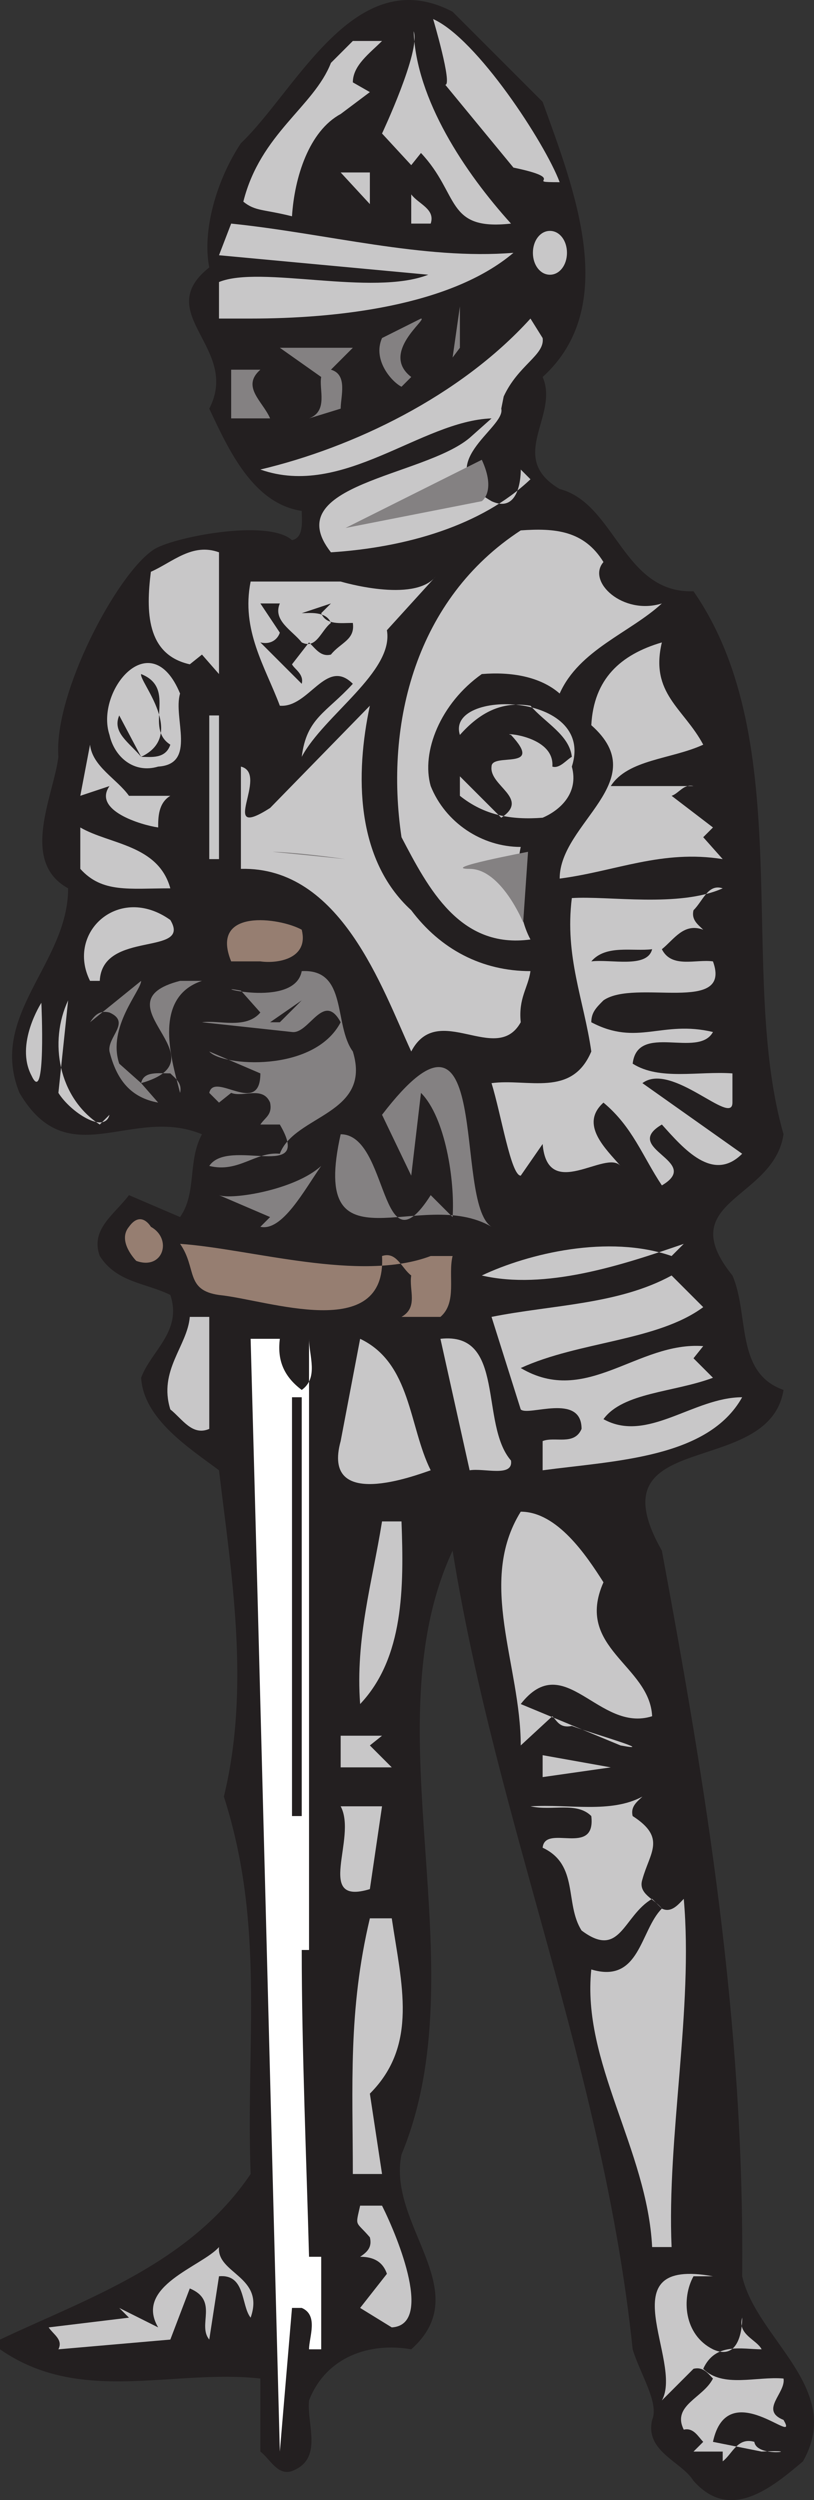 <svg xmlns="http://www.w3.org/2000/svg" width="250.89" height="770.065"><rect width="100%" height="100%" fill="#333333" stroke="none"/><path fill="#231f20" fill-rule="evenodd" d="M167.25 31.37c9.75 27 24 63 0 84.75 5.25 12-11.25 24.75 5.25 34.5 17.25 4.5 19.5 32.25 41.25 31.5 32.25 46.5 13.5 117.75 27.75 167.25-3 20.25-34.5 20.25-15.75 43.5 5.25 12 .75 30 15.75 35.25-4.5 27.75-59.25 11.25-37.5 49.5 13.5 72.75 25.5 144.75 24.75 223.5 4.5 19.5 31.5 34.5 18.75 57-9.75 8.25-22.5 18.75-33.75 6-3.75-6-15-9-12.75-18.75 2.25-5.25-3.75-14.25-6-21.75-9-86.25-42-162-55.5-246-25.5 54.75 8.25 128.25-15.75 186-4.5 21.75 23.25 42 3 60-12.75-2.25-26.25 2.25-31.5 15.75-.75 7.5 4.5 18-5.25 21.75-4.5 1.5-6.75-3.75-9.75-6v-22.5c-27-3-55.5 8.25-80.25-9v-3c27-12.75 58.5-23.25 77.25-51-1.5-41.25 4.5-76.5-8.25-116.25 8.25-33.75 2.25-69-1.5-100.5-9-6.75-23.25-15.75-24-28.5 3-8.25 12.75-14.25 9-25.5-7.5-3.75-16.5-3.75-21.75-12-3-8.25 4.5-12.75 9-18.75l15.75 6.75c5.25-7.5 2.25-17.25 6.75-25.5C40.5 340.37 21 362.12 6 336.62c-9.75-24 15-39.75 15-63-15-8.25-4.5-28.5-3-40.5-1.5-19.5 18-56.25 29.25-63.75 5.25-3.75 35.25-9.75 42.75-3 3.75-.75 3-6 3-9-15-2.25-22.5-18.75-28.5-31.5 9.75-18.75-18-29.25 0-43.5-2.25-11.25 2.25-27 9.75-38.25 17.25-16.5 35.25-56.25 65.25-40.5l27.75 27.75"/><path fill="#c8c7c8" fill-rule="evenodd" d="M172.5 56.12c-12 0 3.75-.75-14.25-4.5l-21-25.5c2.25 0-3.75-20.25-3.75-20.25 13.5 6 34.5 38.25 39 50.25m-54.75-43.5c-3.75 3.75-9 7.5-9 12.75l5.25 3-9 6.75c-9.75 5.25-14.25 19.5-15 31.5-9-2.25-11.25-1.5-15-4.5 5.25-21 21.75-29.25 27-42.75l6.75-6.75h9m39.75 56.25c-20.25 2.25-15.75-9-27.75-21.75l-3 3.75-9-9.75s12-25.5 9.75-31.5c.75 21 15.75 43.5 30 59.25m-43.5-6-9-9.75h9zm18.75 6h-6v-9c2.25 3 7.5 4.5 6 9m25.5 9c-19.5 16.5-54.75 20.25-81 20.25H67.5V86.87c12.75-5.25 47.25 4.5 64.5-2.25l-64.5-6 3.75-9.75c29.25 3 59.25 11.25 87 9"/><path fill="#848182" fill-rule="evenodd" d="m139.5 110.12 2.25-15.75v12.75zm-12.75 6-3 3c-3-1.5-9-8.25-6-15l12-6c2.25 0-12.75 10.5-3 18"/><path fill="#c8c7c8" fill-rule="evenodd" d="M167.25 104.12c.75 5.25-7.5 8.25-12 18l-.75 3.75c1.5 6-22.5 17.25-3 28.5 9.75 4.5 9-11.25 9-9.75l3 3c-15 14.25-38.25 21-61.5 22.5-16.5-21 28.5-23.25 42.75-35.25l6.75-6c-21.75.75-45.75 24.75-71.25 15.75 28.5-6.75 61.5-22.5 83.25-46.5l3.75 6"/><path fill="#848182" fill-rule="evenodd" d="M102 113.87c5.25 1.5 3 8.25 3 12l-9.75 3c6-2.25 3-9 3.75-12.75l-12.75-9h22.5l-6.75 6.75m-21.75 0c-6 5.25.75 9.75 3 15h-12v-15h9"/><path fill="#c8c7c8" fill-rule="evenodd" d="M186 173.12c-5.25 6 6 16.5 18 12.75-9.75 9-25.5 14.25-31.5 27.75-6-5.25-15-6.75-24-6-12.75 9-18.75 24-15.75 34.5 4.5 11.25 15.75 18.75 27.75 18.75-1.5 6.75-1.5 20.25 3 28.5-21.75 3-31.5-15.75-39.75-31.5-5.25-35.25 4.5-73.5 36.75-94.5 10.5-.75 19.5 0 25.5 9.75m-118.5 34.5-5.25-6-3.75 3c-13.5-3-13.5-16.5-12-28.5 6.75-3 12.75-9 21-6v37.5m66.75-30-15 16.5c2.25 12.75-19.5 26.25-26.25 39 1.5-12 7.5-13.5 15.75-22.5-8.25-8.25-13.5 7.5-22.5 6.75-4.5-12-12-23.25-9-38.25H105s22.5 6.75 29.25-1.5"/><path fill="#231f20" fill-rule="evenodd" d="M86.25 185.87c-2.25 5.25 3.75 8.25 6.75 12 4.5 2.25 6-3.75 9-6-1.5-3.75-6.75-3-9-3l9-3-3 3c1.5 3.75 6 3 9.75 3 .75 5.25-3.75 6-6.75 9.75-3 .75-4.5-1.5-6.75-3.75L90 204.62c.75 1.5 3.75 3 3 6l-12.75-12.75c3 .75 5.25-.75 6-3l-6-9h6"/><path fill="#c8c7c8" fill-rule="evenodd" d="M204 197.87c-3.75 15.75 6.75 20.25 12.75 31.5-9.75 4.5-23.25 4.5-28.5 12.75h25.5c-3-.75-4.5 2.25-6.75 3l12.75 9.75-3 3 6 6.75c-18.75-3-33 3.75-50.25 6 0-17.25 29.25-30 9.75-47.25.75-14.25 9-21.75 21.75-25.5M55.5 213.62c-2.25 7.5 5.25 21.75-6.75 22.5-7.5 2.25-13.5-3-15-9.75-4.5-13.5 12.75-34.5 21.75-12.75"/><path fill="#231f20" fill-rule="evenodd" d="M52.5 229.37c-1.5 4.5-6 3.75-9 3.75-3.75-4.5-9-7.5-6.75-12.75l6.75 12.75c14.25-6.75-.75-23.25 0-25.5 11.25 4.5.75 16.5 9 21.75"/><path fill="#c8c7c8" fill-rule="evenodd" d="M126.75 280.37c9 12 21.75 18.75 36.75 18.75-.75 5.25-3.75 8.25-3 15.75-7.5 13.5-25.5-6.75-33.75 9-9-19.5-21.75-57-52.5-56.25v-31.5c9 2.25-7.5 23.25 9 12.75l30.75-31.5c-4.5 21-4.5 47.25 12.75 63m49.5-44.25c2.25 8.25-3.75 13.5-9 15.75-9.75.75-18-.75-25.5-6.75v-6l12.75 12.75c9-6-3.75-9.75-3-15.75 0-4.5 16.5 1.5 6-9.75-3.75-.75 13.5 0 12.75 9.75 2.25.75 4.5-2.25 6-3-.75-6.75-8.25-10.5-12.75-15.75-9-1.5-15.75 2.25-21.75 9-4.5-14.25 42-13.5 34.5 9.75M64.5 220.37h3v44.25h-3v-44.25m-24.75 24.75H52.5c-3.75 2.25-3.75 6.75-3.75 9.75-5.25-.75-20.25-5.25-15-12.75l-9 3 3-15.75c.75 6.75 8.25 10.5 12 15.75m12.75 28.5c-12.75 0-21 1.5-27.75-6v-12.75c9 5.25 24 5.25 27.75 18.75"/><path fill="#c8c7c8" fill-rule="evenodd" d="M222.75 273.62c-4.5-1.5-6 3.75-9 6.75-.75 3 1.5 4.5 3 6-6-2.25-9 3-12.75 6 3 6 10.5 3 15.75 3.75 6 16.5-24 5.25-33.75 12-2.25 2.25-3.75 3.75-3.75 6.75 14.25 7.5 21.75-.75 37.5 3-4.5 8.25-23.25-3-24.75 9.75 8.25 5.25 20.25 2.25 30.75 3v9c0 7.5-18.75-12.75-27.75-6l30.75 21.75c-9 9-18-1.5-24.75-9-12.75 7.5 12.75 11.25 0 18.75-6-9-9-18-18-25.5-7.5 6.75.75 14.25 5.25 19.5-4.5-5.25-22.5 11.25-24-6.75l-6.75 9.75c-3 0-6-18.75-9-28.5 11.25-1.5 24.75 4.5 30.75-9.75-2.25-15.75-8.25-29.25-6-47.25 11.25-.75 33 3 46.5-3M52.5 283.37c6.75 11.25-21 3-21.75 18.75h-3c-7.5-15 9-30 24.75-18.75"/><path fill="#967e71" fill-rule="evenodd" d="M93 286.37c2.25 9-7.5 10.5-12.75 9.75h-9c-6.75-16.5 15-13.5 21.75-9.75"/><path fill="#231f20" fill-rule="evenodd" d="M201 292.37c-1.5 6-12.75 3-18.75 3.75 4.5-5.25 12.75-3 18.75-3.75"/><path fill="#848182" fill-rule="evenodd" d="M108.75 323.87c6 19.5-18 19.5-22.5 31.5-7.5-.75-12.75 6-21.75 3.75 6-9 32.25 5.25 21.75-12.75h-6c1.5-2.25 3.75-3 3-6.75-2.25-5.25-8.25-1.5-12-3l-3.75 3-3-3c1.5-6.75 15.75 7.5 15.75-6l-15.75-6.75c3.75 4.5 32.25 6.75 40.5-9-5.25-9.75-9.75 3.75-15 3l-27.75-3c5.25-.75 13.5 2.25 18-3l-6-6.75c-12-2.25 16.5 6 18.75-6 14.25-.75 9.75 16.5 15.75 24.75m-72 3.75 6.75 6c26.25-7.5-14.25-24.75 12-31.5h6.75c-15.75 5.25-9 25.5-6.75 34.5.75-3-1.5-4.5-3-6-3.75 0-8.25-.75-9 3l5.25 6c-8.25-1.5-12.75-6.75-15-15.75-.75-4.5 6.75-9 0-12-3-.75-4.5.75-6 3l15.75-12.75c0 3-10.5 14.25-6.75 25.5"/><path fill="#c8c7c8" fill-rule="evenodd" d="m30.75 346.37 3-3c-1.5 6-12-.75-15.75-6.75l3-28.5c-6 12.75-3 30 9.75 38.25"/><path fill="#231f20" fill-rule="evenodd" d="m83.25 314.87 9.75-6.75-6.75 6.75zm0 0"/><path fill="#848182" fill-rule="evenodd" d="M151.5 377.87c-21.75-12.75-56.25 15-46.5-28.5 15 0 12 43.5 27.75 18.75l6.75 6.75c.75-11.25-2.25-30.75-9.75-38.25l-3 25.5-9-18.75c34.5-45 21.75 27 33.75 34.5m-71.25 0 3-3-15.75-6.75c3.75 1.5 23.25-1.5 31.5-9-5.25 7.5-12 20.25-18.75 18.75"/><path fill="#967e71" fill-rule="evenodd" d="M46.5 377.87c6.75 3.75 3.75 13.5-4.5 10.5 0 0-6-6-2.25-10.5 3.75-5.25 6.75 0 6.75 0m93 9c-1.5 6 1.5 14.25-3.75 18.75h-12c5.25-3 2.25-8.25 3-12.75-3-2.25-4.5-7.5-9-6 1.5 27-35.25 13.5-50.25 12-10.5-1.5-6.75-8.25-12-15.75 21.75 1.5 55.5 12 77.25 3.75h6.75"/><path fill="#c8c7c8" fill-rule="evenodd" d="m207 386.87 3.75-3.75c-19.5 6.75-42.75 14.25-62.25 9.75 14.25-6.75 39-12.75 58.5-6m9.75 15.75c-14.25 10.5-38.25 10.5-56.25 18.75 20.25 12 36-8.25 56.25-6.75l-3 3.75 6 6c-12 4.5-27.75 4.5-33.75 12.75 13.5 7.5 27.75-6.75 42.75-6.75-10.5 18.75-39 19.5-61.5 22.5v-9c3.75-1.5 9.75 1.5 12-3.75 0-11.25-16.5-3.75-18.75-6l-9-28.5c18.75-3.75 39-3.75 55.5-12.75l9.75 9.75M64.5 440.12c-5.25 2.25-8.25-3-12-6-3.75-12 5.25-19.5 6-28.5h6v34.5"/><path fill="#fff" fill-rule="evenodd" d="M86.25 412.37c-.75 6 .75 11.25 6.75 15.75 5.25-3.75 2.25-10.5 2.25-15.75v188.25H93c0 30.75 1.5 66 2.25 94.5H99v28.5h-3.75c0-3.75 3-10.5-2.25-12.75h-3l-3.75 44.25c-3-114-6-233.25-9-342.75h9"/><path fill="#c8c7c8" fill-rule="evenodd" d="M132.75 452.87c-4.5 1.5-33.75 12.75-27.75-9l6-31.5c15.75 7.5 15 27 21.75 40.5m24.75-3c.75 5.25-8.25 2.25-12.75 3l-9-40.5c20.25-2.25 12 26.25 21.75 37.5"/><path fill="#231f20" fill-rule="evenodd" d="M90 430.37h3v129h-3v-129"/><path fill="#c8c7c8" fill-rule="evenodd" d="M186 487.37c-9 20.25 14.25 25.5 15 41.25-16.5 5.25-27-21-40.5-3.75l30.75 12.75c12 2.25-9-3.75-15-6-3.75.75-4.5-1.5-6-3l-9.75 9c0-24.75-13.5-50.25 0-72 11.25 0 20.25 13.5 25.5 21.75m-62.25-18.75c.75 20.25.75 42-12.75 56.25-1.5-20.25 3.75-37.5 6.75-56.25h6m-9.75 69 6.75 6.75H105v-9.75h12.75l-3.75 3m53.25 9.75v-6.75l21 3.75zm30.75 6c-1.5 1.5-3.75 3-3 6 10.5 6.75 5.25 11.25 3 19.5-1.5 4.5 3.75 6 6 9 3 1.5 5.25-1.5 6.75-3 3 33.75-5.25 73.5-3.75 107.25h-6c-1.5-30-21.75-57-18.75-85.5 15 4.5 15-12 21.75-18.75l-3-3c-9 5.25-9.75 18.75-21.75 9.75-5.25-8.25-.75-20.25-12-25.5.75-7.5 16.5 3 15-9.75-4.5-4.5-12-1.5-18.75-3 12-.75 24.75 2.25 34.5-3m-84 28.5c-17.25 5.25-3.75-15.75-9-25.5h12.75l-3.75 25.5m6.75 9c3 20.25 8.25 39-6.75 54l3.75 24.75h-9c0-27-1.5-50.25 5.25-78.75h6.75m-3 88.5c5.25 10.5 15.75 36.75 3 37.5l-9.75-6 8.25-10.5c-1.5-4.5-5.25-5.25-8.25-5.25 2.25-1.5 3.75-3 3-6-4.5-5.25-4.5-3-3-9.75h6.75m-40.5 34.5c-3-3.75-1.5-13.5-9.75-12.75l-3 19.5c-3.75-4.5 3-12-6-15.75l-6 15.75-34.5 3c1.5-3-1.5-4.5-3-6.75l24.75-3-3-3 12 6c-7.5-12.75 13.5-18.75 18.75-24.75-.75 8.25 14.25 9 9.75 21.75m136.5-12.75c-3.75 6.75-3 18 6 22.5 9.75 4.5 9-11.25 9-9.75-1.5 5.25 4.5 6.75 6 9.75-6 0-14.25-2.25-18 6 6 6 16.5 2.25 24.75 3 .75 4.5-7.5 9.75 0 12.75 5.25 9-17.25-14.25-21.75 6.75l15 3c14.25-.75-1.5 2.25-2.25-3-5.25-1.5-6.75 3.75-9.75 6v-3h-9l3-3c-1.5-1.5-3-4.5-6-3.75-3.75-7.5 6-9.75 9-15.75-1.5-1.5-3-3.75-6-3l-9.75 9.75c6.75-12-17.25-44.25 15.75-38.25h-6"/><path fill="#848182" fill-rule="evenodd" d="M84 262.37s6.75 0 22.5 2.25L84 262.37m64.5-120.75-42 21 42-8.25s4.5-3 0-12.75m12.75 142.5s-6.75-16.5-16.5-16.5 18-5.25 18-5.25l-1.5 21.75"/><path fill="#c8c7c8" fill-rule="evenodd" d="M169.5 84.62c3 0 5.25-3 5.25-6.75s-2.25-6.75-5.25-6.75-5.25 3-5.25 6.75 2.25 6.75 5.25 6.75M12.75 308.87s-8.25 12.75-3 22.5c4.5 9.75 3-22.5 3-22.5"/></svg>
